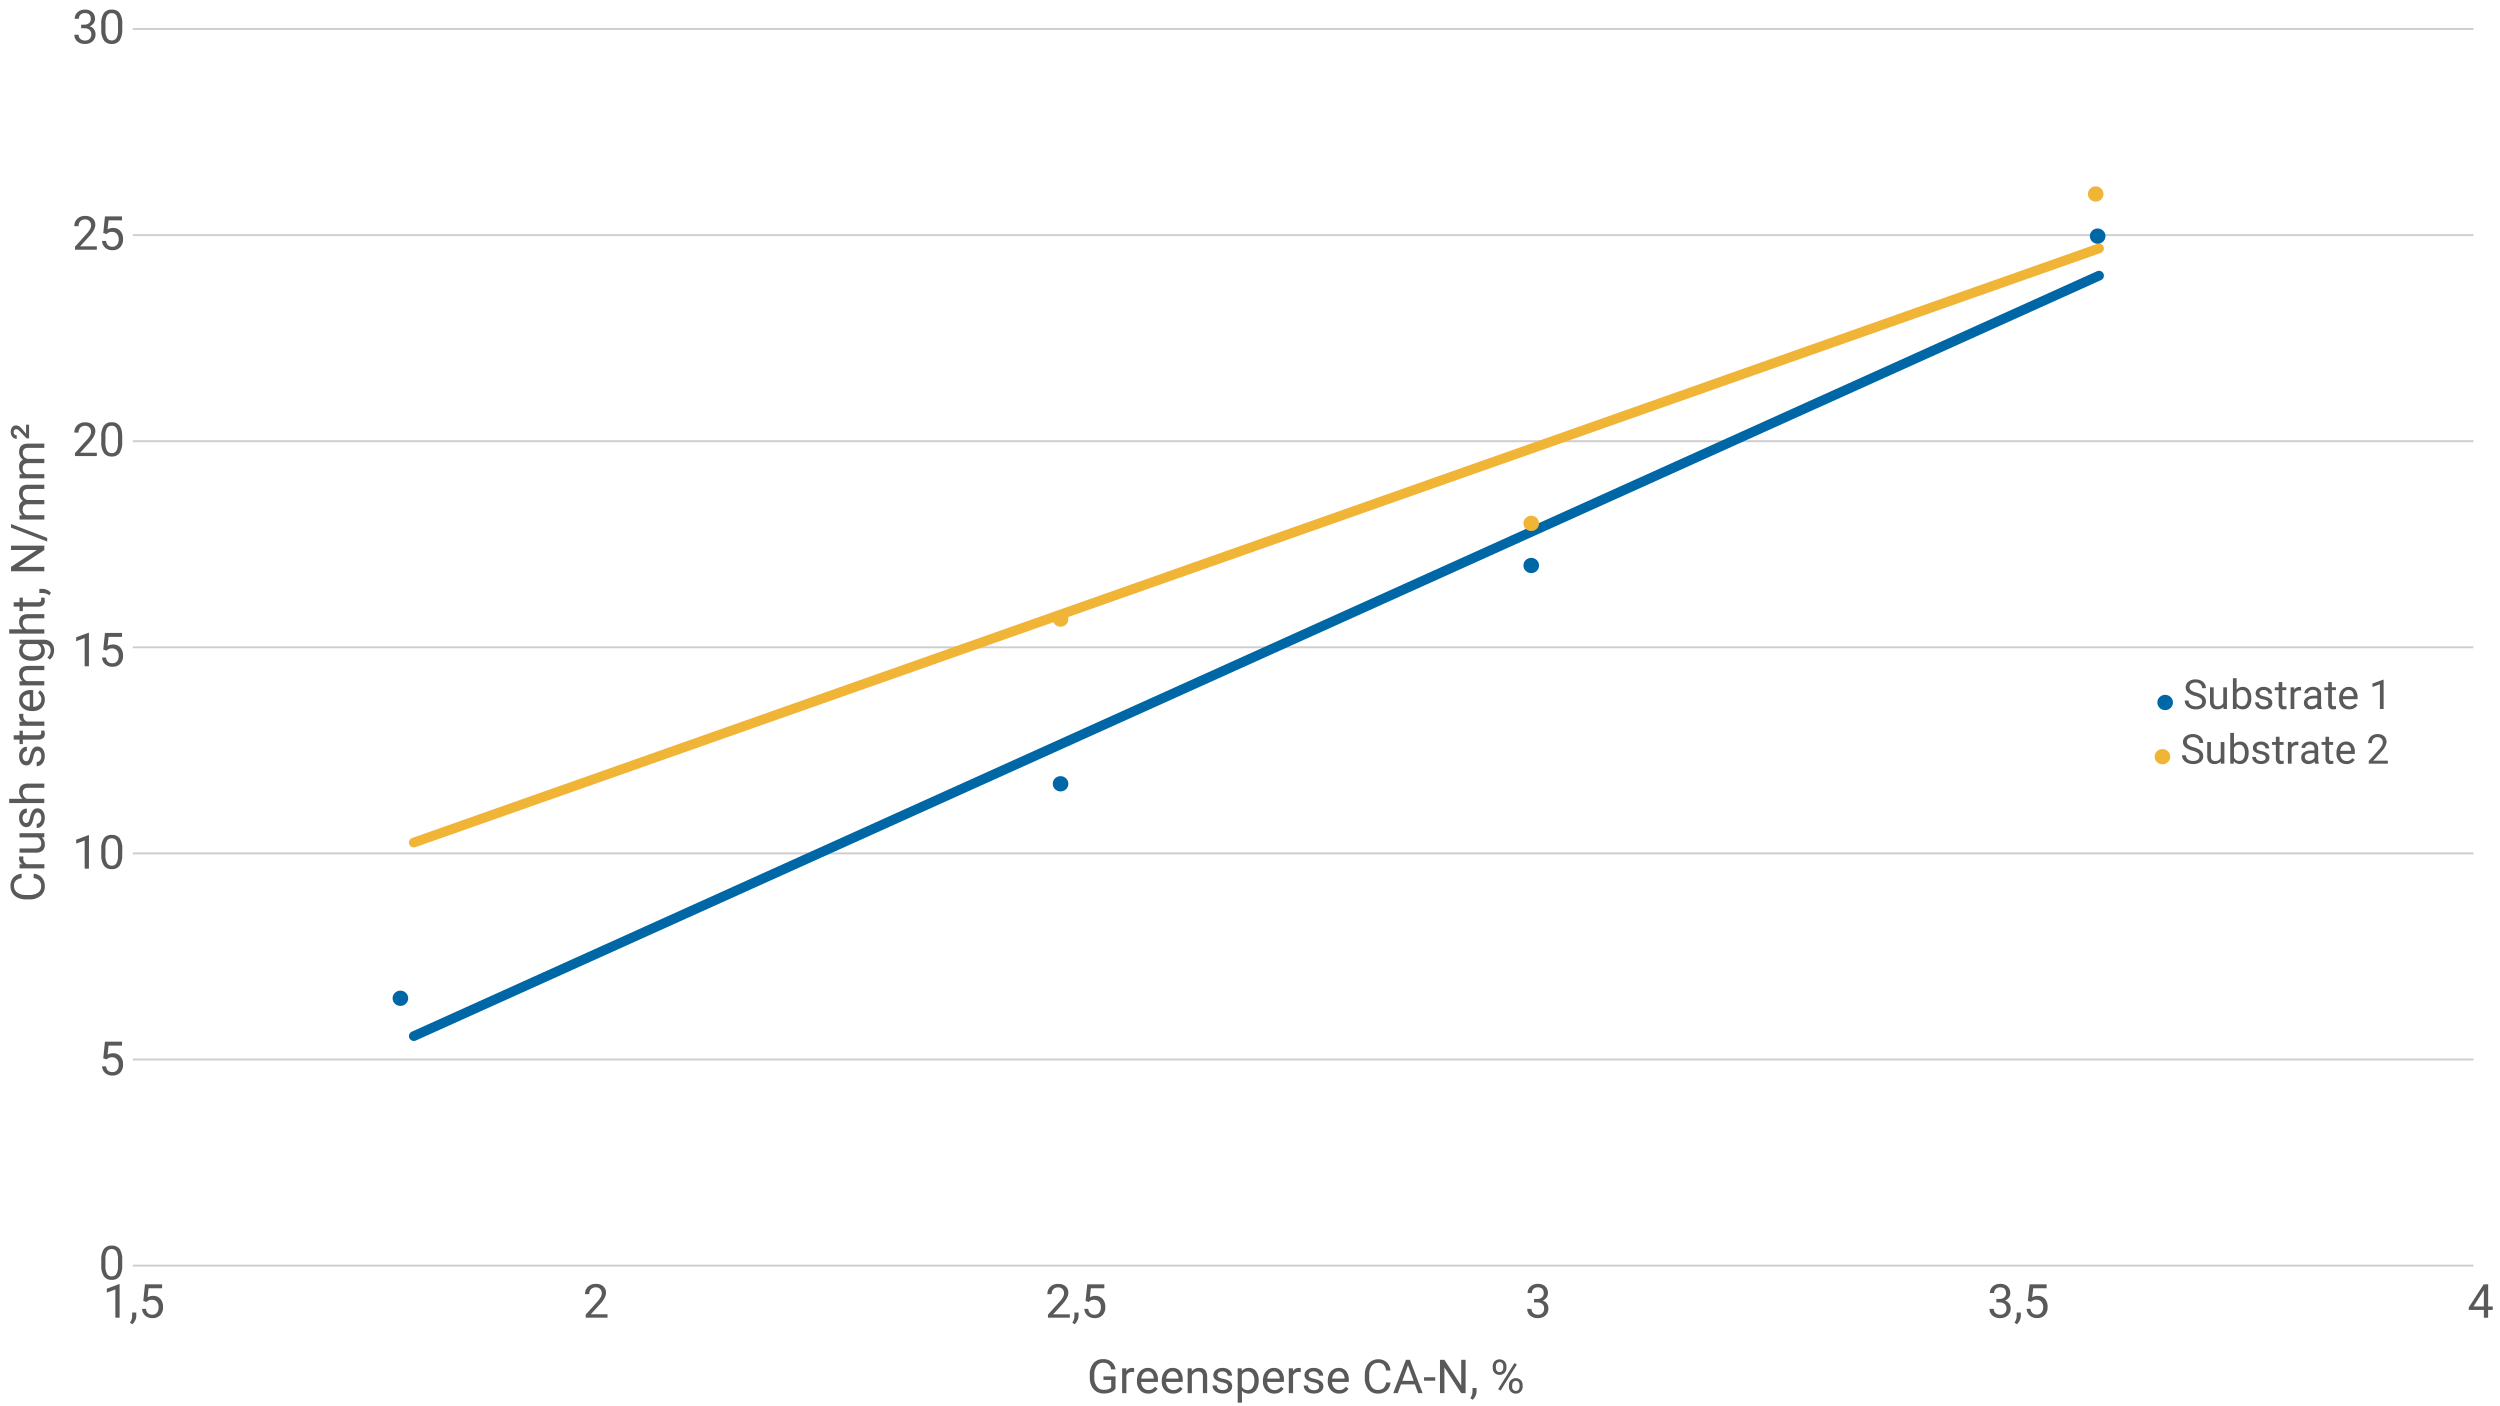 <svg xmlns="http://www.w3.org/2000/svg" viewBox="0 0 1280 720"><defs><style>.a41fd551-1305-46ed-9795-83e9491d6747,.b7f3d3a2-23ec-4d02-b7e1-dde985a8cdb8,.f97ddbc9-6549-46cc-9d27-d77d214e1dd1{fill:none;stroke-linejoin:round;}.b7f3d3a2-23ec-4d02-b7e1-dde985a8cdb8{stroke:#cfcdd0;}.a41fd551-1305-46ed-9795-83e9491d6747{stroke:#0067a6;}.a41fd551-1305-46ed-9795-83e9491d6747,.f97ddbc9-6549-46cc-9d27-d77d214e1dd1{stroke-linecap:round;stroke-width:5px;}.f97ddbc9-6549-46cc-9d27-d77d214e1dd1{stroke:#f0b537;}.f60734af-9e7f-4154-9256-f7e06b79b315{fill:#0067a6;}.af5a44bf-ffac-4f46-9df7-1cc33ffba177{fill:#f0b537;}.eed6e655-2434-470f-a5d1-907132d575ac{fill:#595959;}</style></defs><g id="a0c5b381-bb48-48be-b82f-8df2836349f2" data-name="Layer 4"><path class="b7f3d3a2-23ec-4d02-b7e1-dde985a8cdb8" d="M68,648H1266.41M68,542.47H1266.41M68,436.94H1266.41M68,331.42H1266.41M68,225.89H1266.41M68,120.36H1266.41M68,14.83H1266.41"/><line class="a41fd551-1305-46ed-9795-83e9491d6747" x1="211.88" y1="530.48" x2="1074.7" y2="141.14"/><line class="f97ddbc9-6549-46cc-9d27-d77d214e1dd1" x1="211.88" y1="431.38" x2="1074.7" y2="127.18"/><ellipse class="f60734af-9e7f-4154-9256-f7e06b79b315" cx="205" cy="511.12" rx="4" ry="3.92"/><ellipse class="f60734af-9e7f-4154-9256-f7e06b79b315" cx="543" cy="401.3" rx="4" ry="3.92"/><ellipse class="f60734af-9e7f-4154-9256-f7e06b79b315" cx="784" cy="289.53" rx="4" ry="3.92"/><ellipse class="f60734af-9e7f-4154-9256-f7e06b79b315" cx="1074" cy="120.89" rx="4" ry="3.92"/><ellipse class="af5a44bf-ffac-4f46-9df7-1cc33ffba177" cx="1073" cy="99.32" rx="4" ry="3.92"/><ellipse class="af5a44bf-ffac-4f46-9df7-1cc33ffba177" cx="784" cy="267.96" rx="4" ry="3.92"/><ellipse class="af5a44bf-ffac-4f46-9df7-1cc33ffba177" cx="543" cy="316.98" rx="4" ry="3.92"/><ellipse class="f60734af-9e7f-4154-9256-f7e06b79b315" cx="1108.56" cy="359.67" rx="4" ry="3.92"/><ellipse class="af5a44bf-ffac-4f46-9df7-1cc33ffba177" cx="1107.17" cy="387.42" rx="4" ry="3.92"/></g><g id="eceb728b-df23-42ea-885c-54682a4881c1" data-name="Layer 3"><path class="eed6e655-2434-470f-a5d1-907132d575ac" d="M62.58,647.78a10,10,0,0,1-1.3,5.66,4.65,4.65,0,0,1-4.07,1.85,4.64,4.64,0,0,1-4-1.81,9.37,9.37,0,0,1-1.36-5.41v-2.89a9.67,9.67,0,0,1,1.3-5.59,4.66,4.66,0,0,1,4.08-1.83,4.72,4.72,0,0,1,4.05,1.76A9.4,9.4,0,0,1,62.58,645Zm-2.17-3a8,8,0,0,0-.77-4,2.68,2.68,0,0,0-2.45-1.26,2.63,2.63,0,0,0-2.43,1.26,7.65,7.65,0,0,0-.78,3.85v3.47a8,8,0,0,0,.8,4.08,2.64,2.64,0,0,0,2.43,1.32,2.6,2.6,0,0,0,2.38-1.24,7.72,7.72,0,0,0,.82-3.91Z"/><path class="eed6e655-2434-470f-a5d1-907132d575ac" d="M52.87,541.86l.87-8.51h8.74v2h-6.9L55.07,540a5.49,5.49,0,0,1,2.84-.73,4.71,4.71,0,0,1,3.71,1.54A6,6,0,0,1,63,545a5.84,5.84,0,0,1-1.43,4.16,5.19,5.19,0,0,1-4,1.51,5.39,5.39,0,0,1-3.69-1.25,5.05,5.05,0,0,1-1.63-3.47h2.06a3.44,3.44,0,0,0,1,2.21,3.21,3.21,0,0,0,2.22.75,2.94,2.94,0,0,0,2.38-1,4.3,4.3,0,0,0,.86-2.84,4,4,0,0,0-.93-2.75,3.18,3.18,0,0,0-2.48-1,3.6,3.6,0,0,0-2.23.62l-.57.47Z"/><path class="eed6e655-2434-470f-a5d1-907132d575ac" d="M45.53,444.77H43.35V430.32L39,431.93v-2l6.21-2.33h.34Z"/><path class="eed6e655-2434-470f-a5d1-907132d575ac" d="M62.58,437.5a10,10,0,0,1-1.3,5.66A4.65,4.65,0,0,1,57.21,445a4.67,4.67,0,0,1-4-1.81,9.37,9.37,0,0,1-1.36-5.41v-2.9a9.69,9.69,0,0,1,1.3-5.59,4.68,4.68,0,0,1,4.08-1.82,4.69,4.69,0,0,1,4.05,1.76,9.39,9.39,0,0,1,1.34,5.44Zm-2.17-3a8,8,0,0,0-.77-4,2.68,2.68,0,0,0-2.45-1.26,2.64,2.64,0,0,0-2.43,1.25,7.69,7.69,0,0,0-.78,3.86v3.47a8,8,0,0,0,.8,4.08,2.64,2.64,0,0,0,2.43,1.32A2.62,2.62,0,0,0,59.59,442a7.76,7.76,0,0,0,.82-3.92Z"/><path class="eed6e655-2434-470f-a5d1-907132d575ac" d="M45.53,341.14H43.35V326.69L39,328.29v-2L45.19,324h.34Z"/><path class="eed6e655-2434-470f-a5d1-907132d575ac" d="M52.87,332.58l.87-8.51h8.74v2h-6.9l-.51,4.65a5.49,5.49,0,0,1,2.84-.74,4.75,4.75,0,0,1,3.71,1.54A6.07,6.07,0,0,1,63,335.7a5.81,5.81,0,0,1-1.43,4.15,5.16,5.16,0,0,1-4,1.52,5.44,5.44,0,0,1-3.69-1.25,5.05,5.05,0,0,1-1.63-3.47h2.06a3.44,3.44,0,0,0,1,2.21,3.25,3.25,0,0,0,2.22.74,2.94,2.94,0,0,0,2.38-1,4.35,4.35,0,0,0,.86-2.85,4,4,0,0,0-.93-2.75,3.17,3.17,0,0,0-2.48-1,3.54,3.54,0,0,0-2.23.62l-.57.47Z"/><path class="eed6e655-2434-470f-a5d1-907132d575ac" d="M49.58,233.5H38.4v-1.56l5.91-6.56A14.14,14.14,0,0,0,46.12,223a4.08,4.08,0,0,0,.5-1.93,3.06,3.06,0,0,0-.81-2.19,2.84,2.84,0,0,0-2.16-.86,3.35,3.35,0,0,0-2.51.92,3.52,3.52,0,0,0-.9,2.56H38.07a5,5,0,0,1,1.52-3.8,5.63,5.63,0,0,1,4.06-1.46,5.4,5.4,0,0,1,3.76,1.25,4.27,4.27,0,0,1,1.39,3.32q0,2.52-3.22,6l-4.57,5h8.57Z"/><path class="eed6e655-2434-470f-a5d1-907132d575ac" d="M62.58,226.22a10,10,0,0,1-1.3,5.66,4.63,4.63,0,0,1-4.07,1.85,4.64,4.64,0,0,1-4-1.81,9.35,9.35,0,0,1-1.36-5.41v-2.89a9.67,9.67,0,0,1,1.3-5.59,4.66,4.66,0,0,1,4.08-1.83A4.7,4.7,0,0,1,61.24,218c.87,1.17,1.31,3,1.34,5.44Zm-2.17-3a8,8,0,0,0-.77-4A2.68,2.68,0,0,0,57.19,218a2.63,2.63,0,0,0-2.43,1.26,7.65,7.65,0,0,0-.78,3.85v3.47a8,8,0,0,0,.8,4.09A2.66,2.66,0,0,0,57.21,232a2.6,2.6,0,0,0,2.38-1.24,7.72,7.72,0,0,0,.82-3.91Z"/><path class="eed6e655-2434-470f-a5d1-907132d575ac" d="M49.58,127.86H38.4V126.3l5.91-6.56a14.14,14.14,0,0,0,1.81-2.42,4.05,4.05,0,0,0,.5-1.93,3.06,3.06,0,0,0-.81-2.19,2.83,2.83,0,0,0-2.16-.85,3.31,3.31,0,0,0-2.51.92,3.49,3.49,0,0,0-.9,2.56H38.07A5,5,0,0,1,39.59,112a5.62,5.62,0,0,1,4.06-1.45,5.4,5.4,0,0,1,3.76,1.24,4.29,4.29,0,0,1,1.39,3.33q0,2.52-3.22,6l-4.57,5h8.57Z"/><path class="eed6e655-2434-470f-a5d1-907132d575ac" d="M52.87,119.31l.87-8.51h8.74v2h-6.9l-.51,4.66a5.4,5.4,0,0,1,2.84-.74,4.71,4.71,0,0,1,3.71,1.54A6,6,0,0,1,63,122.42a5.84,5.84,0,0,1-1.43,4.16,5.19,5.19,0,0,1-4,1.52,5.4,5.4,0,0,1-3.69-1.26,5,5,0,0,1-1.63-3.47h2.06a3.42,3.42,0,0,0,1,2.21,3.21,3.21,0,0,0,2.22.75,3,3,0,0,0,2.38-1,4.35,4.35,0,0,0,.86-2.85,4,4,0,0,0-.93-2.75,3.18,3.18,0,0,0-2.48-1,3.6,3.6,0,0,0-2.23.62l-.57.47Z"/><path class="eed6e655-2434-470f-a5d1-907132d575ac" d="M41.55,12.64h1.63a3.63,3.63,0,0,0,2.42-.81,2.72,2.72,0,0,0,.88-2.12c0-2-1-3-3-3a3.14,3.14,0,0,0-2.25.8,2.82,2.82,0,0,0-.83,2.13H38.24a4.36,4.36,0,0,1,1.48-3.37,5.42,5.42,0,0,1,3.77-1.34,5.28,5.28,0,0,1,3.78,1.28,4.58,4.58,0,0,1,1.37,3.55,3.72,3.72,0,0,1-.72,2.15,4.28,4.28,0,0,1-2,1.56A4.17,4.17,0,0,1,48.13,15a4.06,4.06,0,0,1,.77,2.52,4.65,4.65,0,0,1-1.5,3.64,5.61,5.61,0,0,1-3.9,1.35,5.75,5.75,0,0,1-3.91-1.3,4.33,4.33,0,0,1-1.51-3.43h2.18a2.81,2.81,0,0,0,.88,2.15,3.35,3.35,0,0,0,2.36.81,3.25,3.25,0,0,0,2.4-.82,3.15,3.15,0,0,0,.83-2.36,2.85,2.85,0,0,0-.91-2.28,4,4,0,0,0-2.64-.82H41.55Z"/><path class="eed6e655-2434-470f-a5d1-907132d575ac" d="M62.58,15a10,10,0,0,1-1.3,5.66,4.65,4.65,0,0,1-4.07,1.85,4.64,4.64,0,0,1-4-1.81,9.37,9.37,0,0,1-1.36-5.41V12.35a9.67,9.67,0,0,1,1.3-5.59,4.66,4.66,0,0,1,4.08-1.83,4.72,4.72,0,0,1,4.05,1.76,9.4,9.4,0,0,1,1.34,5.45Zm-2.17-3a8,8,0,0,0-.77-4,2.68,2.68,0,0,0-2.45-1.26A2.64,2.64,0,0,0,54.76,8,7.69,7.69,0,0,0,54,11.82v3.47a8,8,0,0,0,.8,4.08,2.64,2.64,0,0,0,2.43,1.32,2.6,2.6,0,0,0,2.38-1.24,7.74,7.74,0,0,0,.82-3.92Z"/><path class="eed6e655-2434-470f-a5d1-907132d575ac" d="M61.24,674.64H59.06V660.2l-4.37,1.6v-2l6.21-2.33h.34Z"/><path class="eed6e655-2434-470f-a5d1-907132d575ac" d="M67.74,678l-1.23-.84A5.6,5.6,0,0,0,67.66,674v-2h2.12v1.7a5.23,5.23,0,0,1-.58,2.36A5.47,5.47,0,0,1,67.74,678Z"/><path class="eed6e655-2434-470f-a5d1-907132d575ac" d="M73.37,666.09l.86-8.51H83v2H76.07l-.51,4.65a5.53,5.53,0,0,1,2.85-.74,4.69,4.69,0,0,1,3.7,1.54,6.07,6.07,0,0,1,1.37,4.17,5.82,5.82,0,0,1-1.42,4.15,5.21,5.21,0,0,1-4,1.52,5.41,5.41,0,0,1-3.69-1.25,5,5,0,0,1-1.63-3.47h2a3.47,3.47,0,0,0,1,2.21,3.28,3.28,0,0,0,2.23.74,2.9,2.9,0,0,0,2.37-1,4.29,4.29,0,0,0,.86-2.85,4,4,0,0,0-.93-2.75,3.17,3.17,0,0,0-2.48-1,3.53,3.53,0,0,0-2.22.62l-.58.47Z"/><path class="eed6e655-2434-470f-a5d1-907132d575ac" d="M311.05,674.64H299.87v-1.55l5.91-6.57a14.14,14.14,0,0,0,1.81-2.42,4,4,0,0,0,.5-1.92,3.08,3.08,0,0,0-.81-2.2,2.83,2.83,0,0,0-2.16-.85,3.35,3.35,0,0,0-2.51.92,3.51,3.51,0,0,0-.9,2.56h-2.17a5,5,0,0,1,1.52-3.81,5.62,5.62,0,0,1,4.06-1.45,5.35,5.35,0,0,1,3.76,1.25,4.23,4.23,0,0,1,1.39,3.32q0,2.52-3.21,6l-4.57,5h8.56Z"/><path class="eed6e655-2434-470f-a5d1-907132d575ac" d="M547.73,674.64H536.55v-1.55l5.91-6.57a14.14,14.14,0,0,0,1.81-2.42,4,4,0,0,0,.5-1.92A3.08,3.08,0,0,0,544,660a2.83,2.83,0,0,0-2.16-.85,3.35,3.35,0,0,0-2.51.92,3.51,3.51,0,0,0-.9,2.56h-2.17a5,5,0,0,1,1.52-3.81,5.62,5.62,0,0,1,4.06-1.45,5.35,5.35,0,0,1,3.76,1.25,4.23,4.23,0,0,1,1.39,3.32q0,2.52-3.21,6l-4.57,5h8.56Z"/><path class="eed6e655-2434-470f-a5d1-907132d575ac" d="M550.18,678,549,677.2A5.6,5.6,0,0,0,550.1,674v-2h2.12v1.7a5.23,5.23,0,0,1-.58,2.36A5.47,5.47,0,0,1,550.18,678Z"/><path class="eed6e655-2434-470f-a5d1-907132d575ac" d="M555.81,666.09l.87-8.51h8.74v2h-6.9l-.52,4.65a5.53,5.53,0,0,1,2.85-.74,4.69,4.69,0,0,1,3.7,1.54,6.07,6.07,0,0,1,1.37,4.17,5.82,5.82,0,0,1-1.42,4.15,5.21,5.21,0,0,1-4,1.52,5.41,5.41,0,0,1-3.69-1.25,5,5,0,0,1-1.63-3.47h2a3.47,3.47,0,0,0,1,2.21,3.28,3.28,0,0,0,2.23.74,2.9,2.9,0,0,0,2.37-1,4.29,4.29,0,0,0,.86-2.85,4,4,0,0,0-.93-2.75,3.17,3.17,0,0,0-2.48-1,3.53,3.53,0,0,0-2.22.62l-.58.47Z"/><path class="eed6e655-2434-470f-a5d1-907132d575ac" d="M785.46,665.06h1.63a3.63,3.63,0,0,0,2.42-.81,2.72,2.72,0,0,0,.88-2.12c0-2-1-3-3-3a3.14,3.14,0,0,0-2.25.8,2.85,2.85,0,0,0-.83,2.13h-2.17a4.34,4.34,0,0,1,1.48-3.37,5.39,5.39,0,0,1,3.77-1.34,5.28,5.28,0,0,1,3.78,1.28,4.58,4.58,0,0,1,1.37,3.55,3.72,3.72,0,0,1-.72,2.15,4.28,4.28,0,0,1-2,1.56,4.17,4.17,0,0,1,2.17,1.48,4,4,0,0,1,.77,2.52,4.65,4.65,0,0,1-1.5,3.64,5.61,5.61,0,0,1-3.9,1.35,5.77,5.77,0,0,1-3.91-1.3,4.33,4.33,0,0,1-1.5-3.44h2.18a2.81,2.81,0,0,0,.87,2.16,3.37,3.37,0,0,0,2.36.81,3.25,3.25,0,0,0,2.4-.82,3.15,3.15,0,0,0,.83-2.36,2.85,2.85,0,0,0-.91-2.28,4,4,0,0,0-2.64-.82h-1.63Z"/><path class="eed6e655-2434-470f-a5d1-907132d575ac" d="M1022.16,665.06h1.63a3.62,3.62,0,0,0,2.41-.81,2.68,2.68,0,0,0,.88-2.12c0-2-1-3-3-3a3.1,3.1,0,0,0-2.24.8,2.82,2.82,0,0,0-.84,2.13h-2.17a4.34,4.34,0,0,1,1.48-3.37,5.39,5.39,0,0,1,3.77-1.34,5.32,5.32,0,0,1,3.79,1.28,4.62,4.62,0,0,1,1.37,3.55,3.72,3.72,0,0,1-.72,2.15,4.36,4.36,0,0,1-2,1.56,4.24,4.24,0,0,1,2.18,1.48,4.08,4.08,0,0,1,.76,2.52,4.65,4.65,0,0,1-1.5,3.64,5.61,5.61,0,0,1-3.9,1.35,5.77,5.77,0,0,1-3.91-1.3,4.33,4.33,0,0,1-1.5-3.44h2.18a2.78,2.78,0,0,0,.88,2.16,3.32,3.32,0,0,0,2.35.81,3.25,3.25,0,0,0,2.4-.82,3.15,3.15,0,0,0,.84-2.36,2.86,2.86,0,0,0-.92-2.28,4,4,0,0,0-2.63-.82h-1.63Z"/><path class="eed6e655-2434-470f-a5d1-907132d575ac" d="M1032.63,678l-1.23-.84a5.6,5.6,0,0,0,1.15-3.16v-2h2.12v1.7a5.23,5.23,0,0,1-.58,2.36A5.35,5.35,0,0,1,1032.63,678Z"/><path class="eed6e655-2434-470f-a5d1-907132d575ac" d="M1038.26,666.09l.87-8.51h8.74v2H1041l-.52,4.65a5.55,5.55,0,0,1,2.85-.74A4.69,4.69,0,0,1,1047,665a6,6,0,0,1,1.37,4.17,5.82,5.82,0,0,1-1.42,4.15,5.21,5.21,0,0,1-4,1.52,5.41,5.41,0,0,1-3.69-1.25,5,5,0,0,1-1.63-3.47h2a3.47,3.47,0,0,0,1,2.21,3.3,3.3,0,0,0,2.23.74,2.9,2.9,0,0,0,2.37-1,4.29,4.29,0,0,0,.87-2.85,4,4,0,0,0-.94-2.75,3.16,3.16,0,0,0-2.48-1,3.53,3.53,0,0,0-2.22.62l-.58.47Z"/><path class="eed6e655-2434-470f-a5d1-907132d575ac" d="M1273.92,668.91h2.36v1.77h-2.36v4h-2.18v-4H1264v-1.27l7.64-11.83h2.31Zm-7.49,0h5.31v-8.36l-.26.47Z"/><path class="eed6e655-2434-470f-a5d1-907132d575ac" d="M17.29,447.36a6.29,6.29,0,0,1,4.18,2,6.55,6.55,0,0,1,1.47,4.47,6,6,0,0,1-2.17,4.84A8.69,8.69,0,0,1,15,460.5H13.33a9.78,9.78,0,0,1-4.18-.85,6.38,6.38,0,0,1-2.78-2.41,6.74,6.74,0,0,1-1-3.61,6.17,6.17,0,0,1,1.51-4.36,6.41,6.41,0,0,1,4.21-1.91v2.26a5,5,0,0,0-3,1.27,3.88,3.88,0,0,0-.91,2.74A4,4,0,0,0,8.84,457a7.32,7.32,0,0,0,4.54,1.23H15a7.56,7.56,0,0,0,4.42-1.16,3.77,3.77,0,0,0,1.64-3.25,4.32,4.32,0,0,0-.85-2.88,4.71,4.71,0,0,0-3-1.33Z"/><path class="eed6e655-2434-470f-a5d1-907132d575ac" d="M12,438.5a7.06,7.06,0,0,0-.08,1.07,2.85,2.85,0,0,0,1.81,2.89h9v2.17H10v-2.11l1.47,0a3.4,3.4,0,0,1-1.7-3,2.22,2.22,0,0,1,.16-1Z"/><path class="eed6e655-2434-470f-a5d1-907132d575ac" d="M21.45,428.71a4.6,4.6,0,0,1,1.49,3.71,3.94,3.94,0,0,1-1.18,3.09,5.14,5.14,0,0,1-3.49,1.07H10v-2.17h8.2q2.88,0,2.88-2.34a3.26,3.26,0,0,0-1.85-3.31H10V426.6H22.7v2.06Z"/><path class="eed6e655-2434-470f-a5d1-907132d575ac" d="M19.34,416a1.58,1.58,0,0,0-1.36.66,6.16,6.16,0,0,0-.84,2.31,10.92,10.92,0,0,1-.85,2.61,3.56,3.56,0,0,1-1.17,1.43,2.79,2.79,0,0,1-1.62.47,3.29,3.29,0,0,1-2.63-1.32,5.14,5.14,0,0,1-1.08-3.37,5.3,5.3,0,0,1,1.11-3.5A3.56,3.56,0,0,1,13.75,414v2.18a2,2,0,0,0-1.53.75,2.85,2.85,0,0,0-.65,1.91,2.93,2.93,0,0,0,.52,1.85,1.6,1.6,0,0,0,1.34.67,1.33,1.33,0,0,0,1.19-.62,7.9,7.9,0,0,0,.76-2.25,11.37,11.37,0,0,1,.87-2.63,3.77,3.77,0,0,1,1.21-1.49,2.94,2.94,0,0,1,1.73-.49,3.23,3.23,0,0,1,2.72,1.36,5.67,5.67,0,0,1,1,3.53,6.36,6.36,0,0,1-.54,2.69,4.37,4.37,0,0,1-1.51,1.84,3.62,3.62,0,0,1-2.09.66v-2.17a2.26,2.26,0,0,0,1.73-.87,3.36,3.36,0,0,0,.64-2.15,3.54,3.54,0,0,0-.5-2A1.53,1.53,0,0,0,19.34,416Z"/><path class="eed6e655-2434-470f-a5d1-907132d575ac" d="M11.56,409a4.63,4.63,0,0,1-1.77-3.75c0-2.68,1.51-4,4.54-4.06H22.7v2.17H14.31a2.9,2.9,0,0,0-2,.63,2.49,2.49,0,0,0-.66,1.91,3.16,3.16,0,0,0,.56,1.85A3.92,3.92,0,0,0,13.67,409h9v2.16H4.7V409Z"/><path class="eed6e655-2434-470f-a5d1-907132d575ac" d="M19.34,384.41a1.58,1.58,0,0,0-1.36.66,6.16,6.16,0,0,0-.84,2.31,10.92,10.92,0,0,1-.85,2.61,3.56,3.56,0,0,1-1.17,1.43,2.78,2.78,0,0,1-1.62.46,3.28,3.28,0,0,1-2.63-1.31,5.16,5.16,0,0,1-1.08-3.37,5.3,5.3,0,0,1,1.11-3.5,3.53,3.53,0,0,1,2.85-1.34v2.18a2,2,0,0,0-1.53.75,2.85,2.85,0,0,0-.65,1.91,2.93,2.93,0,0,0,.52,1.85,1.63,1.63,0,0,0,1.34.67,1.33,1.33,0,0,0,1.19-.62,7.9,7.9,0,0,0,.76-2.25,11.37,11.37,0,0,1,.87-2.63,3.77,3.77,0,0,1,1.21-1.49,2.94,2.94,0,0,1,1.73-.49,3.23,3.23,0,0,1,2.72,1.36,5.67,5.67,0,0,1,1,3.53,6.36,6.36,0,0,1-.54,2.69,4.44,4.44,0,0,1-1.51,1.84,3.62,3.62,0,0,1-2.09.66v-2.17a2.26,2.26,0,0,0,1.73-.87,3.38,3.38,0,0,0,.64-2.15,3.54,3.54,0,0,0-.5-2A1.53,1.53,0,0,0,19.34,384.41Z"/><path class="eed6e655-2434-470f-a5d1-907132d575ac" d="M7,376.47H10v-2.36H11.7v2.36h7.87a1.79,1.79,0,0,0,1.15-.31,1.35,1.35,0,0,0,.38-1.08,5.56,5.56,0,0,0-.14-1h1.75a6.5,6.5,0,0,1,.23,1.66,2.68,2.68,0,0,1-.88,2.19,3.75,3.75,0,0,1-2.5.74H11.7V381H10v-2.31H7Z"/><path class="eed6e655-2434-470f-a5d1-907132d575ac" d="M12,365.47a7.06,7.06,0,0,0-.08,1.07,2.85,2.85,0,0,0,1.81,2.89h9v2.17H10v-2.11l1.47,0a3.4,3.4,0,0,1-1.7-3,2.22,2.22,0,0,1,.16-1Z"/><path class="eed6e655-2434-470f-a5d1-907132d575ac" d="M22.94,358.24a5.58,5.58,0,0,1-1.69,4.2,6.28,6.28,0,0,1-4.53,1.61h-.4a7.62,7.62,0,0,1-3.37-.72,5.63,5.63,0,0,1-2.32-2,5.08,5.08,0,0,1-.84-2.81,4.72,4.72,0,0,1,1.63-3.84,7,7,0,0,1,4.66-1.37H17v8.59a4.46,4.46,0,0,0,3-1.1,3.45,3.45,0,0,0,1.16-2.67,3.79,3.79,0,0,0-.47-1.94,5,5,0,0,0-1.24-1.4l1-1.32A5.33,5.33,0,0,1,22.94,358.24Zm-11.37.27a2.87,2.87,0,0,0,1,2.2,4.58,4.58,0,0,0,2.67,1.11v-6.36H15a4.17,4.17,0,0,0-2.56.89A2.72,2.72,0,0,0,11.57,358.51Z"/><path class="eed6e655-2434-470f-a5d1-907132d575ac" d="M10,348.83l1.6-.07A4.61,4.61,0,0,1,9.79,345q0-4,4.54-4.06H22.7v2.17H14.31a2.9,2.9,0,0,0-2,.63,2.5,2.5,0,0,0-.66,1.91,3.14,3.14,0,0,0,.56,1.85,3.83,3.83,0,0,0,1.48,1.25h9v2.16H10Z"/><path class="eed6e655-2434-470f-a5d1-907132d575ac" d="M16.26,338.28a7.48,7.48,0,0,1-4.72-1.37,4.74,4.74,0,0,1-.11-7.26l-1.41-.1v-2H22.4A5.14,5.14,0,0,1,26.28,329,5.4,5.4,0,0,1,27.7,333a6.55,6.55,0,0,1-.59,2.68,4.63,4.63,0,0,1-1.61,2l-1.3-1.12a4.25,4.25,0,0,0,1.73-3.41,3.34,3.34,0,0,0-.89-2.47,3.41,3.41,0,0,0-2.51-.88H21.44a4.44,4.44,0,0,1,1.5,3.55,4.34,4.34,0,0,1-1.79,3.6A7.85,7.85,0,0,1,16.26,338.28Zm.24-2.18a5.64,5.64,0,0,0,3.37-.88,2.86,2.86,0,0,0,1.23-2.46,3.17,3.17,0,0,0-1.86-3H13.45a3.21,3.21,0,0,0-1.82,3,2.9,2.9,0,0,0,1.23,2.48A6.22,6.22,0,0,0,16.5,336.1Z"/><path class="eed6e655-2434-470f-a5d1-907132d575ac" d="M11.56,322.23a4.63,4.63,0,0,1-1.77-3.75c0-2.68,1.51-4,4.54-4.06H22.7v2.17H14.31a2.9,2.9,0,0,0-2,.63,2.49,2.49,0,0,0-.66,1.91,3.16,3.16,0,0,0,.56,1.85,3.92,3.92,0,0,0,1.48,1.25h9v2.16H4.7v-2.16Z"/><path class="eed6e655-2434-470f-a5d1-907132d575ac" d="M7,308.35H10V306H11.7v2.36h7.87a1.79,1.79,0,0,0,1.15-.31A1.35,1.35,0,0,0,21.1,307a5.45,5.45,0,0,0-.14-1h1.75a6.5,6.5,0,0,1,.23,1.66,2.68,2.68,0,0,1-.88,2.19,3.8,3.8,0,0,1-2.5.74H11.7v2.31H10v-2.31H7Z"/><path class="eed6e655-2434-470f-a5d1-907132d575ac" d="M26.1,303.55l-.84,1.23a5.6,5.6,0,0,0-3.17-1.15H20.14v-2.12h1.7a5.23,5.23,0,0,1,2.36.58A5.47,5.47,0,0,1,26.1,303.55Z"/><path class="eed6e655-2434-470f-a5d1-907132d575ac" d="M22.7,279.37v2.26L9.56,290.22H22.7v2.27H5.64v-2.27l13.21-8.61H5.64v-2.24Z"/><path class="eed6e655-2434-470f-a5d1-907132d575ac" d="M24.17,275.4v1.87L5.64,270.14v-1.85Z"/><path class="eed6e655-2434-470f-a5d1-907132d575ac" d="M10,263.91l1.41-.06a4.69,4.69,0,0,1-1.64-3.76,3.62,3.62,0,0,1,2-3.62,4.71,4.71,0,0,1-2-4.05q0-4.17,4.42-4.24H22.7v2.17H14.34a3,3,0,0,0-2,.62,2.73,2.73,0,0,0-.67,2.09,2.87,2.87,0,0,0,.72,2,3,3,0,0,0,1.94.93H22.7v2.18H14.4c-1.85,0-2.77.9-2.77,2.7a2.91,2.91,0,0,0,1.82,2.92H22.7V266H10Z"/><path class="eed6e655-2434-470f-a5d1-907132d575ac" d="M10,242.85l1.41-.06A4.69,4.69,0,0,1,9.79,239a3.62,3.62,0,0,1,2-3.62,4.71,4.71,0,0,1-2-4q0-4.17,4.42-4.24H22.7v2.17H14.34a3,3,0,0,0-2,.62,2.73,2.73,0,0,0-.67,2.09,2.87,2.87,0,0,0,.72,2,3,3,0,0,0,1.94.93H22.7v2.18H14.4c-1.85,0-2.77.9-2.77,2.7a2.91,2.91,0,0,0,1.82,2.92H22.7v2.17H10Z"/><path class="eed6e655-2434-470f-a5d1-907132d575ac" d="M14.89,217.46v7H13.62L10.32,221c-.8-.85-1.47-1.28-2-1.28a1.24,1.24,0,0,0-.94.38A1.49,1.49,0,0,0,7,221.14a1.69,1.69,0,0,0,.45,1.3,1.57,1.57,0,0,0,1.12.42v1.84a2.82,2.82,0,0,1-2.2-1,4.24,4.24,0,0,1-.12-5,2.48,2.48,0,0,1,2-.9,3.59,3.59,0,0,1,2.47,1.25l.93,1,1.7,2.06v-4.68Z"/><path class="eed6e655-2434-470f-a5d1-907132d575ac" d="M571.13,711a5.22,5.22,0,0,1-2.42,1.86,9.8,9.8,0,0,1-3.62.62,7,7,0,0,1-3.7-1,6.53,6.53,0,0,1-2.5-2.79,9.49,9.49,0,0,1-.91-4.18v-1.49a8.94,8.94,0,0,1,1.8-6,6.25,6.25,0,0,1,5.05-2.13,6.47,6.47,0,0,1,4.3,1.37,6,6,0,0,1,2,3.87h-2.25a3.74,3.74,0,0,0-4-3.4,4,4,0,0,0-3.42,1.59,7.78,7.78,0,0,0-1.18,4.61v1.39a7.3,7.3,0,0,0,1.31,4.57,4.27,4.27,0,0,0,3.55,1.7,8.15,8.15,0,0,0,2.22-.28,3.54,3.54,0,0,0,1.57-.95v-3.82h-3.95v-1.84h6.19Z"/><path class="eed6e655-2434-470f-a5d1-907132d575ac" d="M580.67,702.55a6,6,0,0,0-1.07-.09,2.87,2.87,0,0,0-2.9,1.82v9h-2.16V700.6h2.11l0,1.47a3.36,3.36,0,0,1,3-1.7,2.24,2.24,0,0,1,1,.16Z"/><path class="eed6e655-2434-470f-a5d1-907132d575ac" d="M587.92,713.52a5.55,5.55,0,0,1-4.2-1.7,6.32,6.32,0,0,1-1.61-4.53v-.4a7.57,7.57,0,0,1,.72-3.36,5.56,5.56,0,0,1,2-2.32,5.08,5.08,0,0,1,2.81-.84,4.72,4.72,0,0,1,3.84,1.63,7,7,0,0,1,1.37,4.66v.9h-8.59a4.55,4.55,0,0,0,1.1,3,3.45,3.45,0,0,0,2.67,1.16,3.79,3.79,0,0,0,1.94-.47,5.15,5.15,0,0,0,1.4-1.24l1.32,1A5.33,5.33,0,0,1,587.92,713.52Zm-.27-11.37a2.89,2.89,0,0,0-2.2,1,4.68,4.68,0,0,0-1.11,2.68h6.36v-.16a4.17,4.17,0,0,0-.89-2.56A2.72,2.72,0,0,0,587.65,702.15Z"/><path class="eed6e655-2434-470f-a5d1-907132d575ac" d="M600.63,713.52a5.55,5.55,0,0,1-4.19-1.7,6.28,6.28,0,0,1-1.62-4.53v-.4a7.57,7.57,0,0,1,.72-3.36,5.52,5.52,0,0,1,2-2.32,5,5,0,0,1,2.8-.84,4.76,4.76,0,0,1,3.85,1.63,7.06,7.06,0,0,1,1.37,4.66v.9H597a4.55,4.55,0,0,0,1.09,3,3.45,3.45,0,0,0,2.67,1.16,3.8,3.8,0,0,0,2-.47,5.11,5.11,0,0,0,1.39-1.24l1.33,1A5.35,5.35,0,0,1,600.63,713.52Zm-.27-11.37a2.91,2.91,0,0,0-2.2,1,4.67,4.67,0,0,0-1.1,2.68h6.35v-.16a4.11,4.11,0,0,0-.89-2.56A2.71,2.71,0,0,0,600.36,702.15Z"/><path class="eed6e655-2434-470f-a5d1-907132d575ac" d="M610.14,700.6l.07,1.6a4.61,4.61,0,0,1,3.79-1.83c2.68,0,4,1.51,4.06,4.53v8.38h-2.17v-8.39a3,3,0,0,0-.63-2,2.52,2.52,0,0,0-1.91-.65,3.09,3.09,0,0,0-1.85.56,3.85,3.85,0,0,0-1.25,1.48v9h-2.16V700.6Z"/><path class="eed6e655-2434-470f-a5d1-907132d575ac" d="M628.71,709.92a1.61,1.61,0,0,0-.66-1.37,6.54,6.54,0,0,0-2.31-.84,10.53,10.53,0,0,1-2.61-.84,3.73,3.73,0,0,1-1.43-1.17,2.78,2.78,0,0,1-.46-1.62,3.25,3.25,0,0,1,1.31-2.63,5.16,5.16,0,0,1,3.37-1.08,5.3,5.3,0,0,1,3.5,1.11,3.51,3.51,0,0,1,1.34,2.85h-2.18a2,2,0,0,0-.75-1.54,2.85,2.85,0,0,0-1.91-.64,3,3,0,0,0-1.85.51,1.66,1.66,0,0,0-.67,1.35,1.33,1.33,0,0,0,.62,1.19,8.23,8.23,0,0,0,2.25.76,11.91,11.91,0,0,1,2.63.86,3.79,3.79,0,0,1,1.49,1.22,2.94,2.94,0,0,1,.49,1.73,3.23,3.23,0,0,1-1.36,2.72,5.73,5.73,0,0,1-3.53,1,6.36,6.36,0,0,1-2.69-.54,4.44,4.44,0,0,1-1.84-1.51,3.62,3.62,0,0,1-.66-2.09H623a2.26,2.26,0,0,0,.87,1.73,3.44,3.44,0,0,0,2.15.64,3.54,3.54,0,0,0,2-.5A1.54,1.54,0,0,0,628.71,709.92Z"/><path class="eed6e655-2434-470f-a5d1-907132d575ac" d="M644.42,707.08a7.63,7.63,0,0,1-1.33,4.67,4.24,4.24,0,0,1-3.59,1.77,4.64,4.64,0,0,1-3.63-1.47v6.11H633.7V700.6h2l.11,1.41a4.45,4.45,0,0,1,3.68-1.64,4.3,4.3,0,0,1,3.61,1.72,7.66,7.66,0,0,1,1.34,4.79Zm-2.17-.24a5.61,5.61,0,0,0-.92-3.39,2.93,2.93,0,0,0-2.5-1.24,3.19,3.19,0,0,0-3,1.74V710a3.19,3.19,0,0,0,3,1.74,3,3,0,0,0,2.48-1.24A6.13,6.13,0,0,0,642.25,706.84Z"/><path class="eed6e655-2434-470f-a5d1-907132d575ac" d="M652.43,713.52a5.52,5.52,0,0,1-4.19-1.7,6.28,6.28,0,0,1-1.62-4.53v-.4a7.57,7.57,0,0,1,.72-3.36,5.56,5.56,0,0,1,2-2.32,5.08,5.08,0,0,1,2.81-.84A4.72,4.72,0,0,1,656,702a7,7,0,0,1,1.38,4.66v.9h-8.59a4.5,4.5,0,0,0,1.09,3,3.45,3.45,0,0,0,2.67,1.16,3.79,3.79,0,0,0,1.94-.47,5.15,5.15,0,0,0,1.4-1.24l1.32,1A5.32,5.32,0,0,1,652.43,713.52Zm-.27-11.37a2.91,2.91,0,0,0-2.2,1,4.61,4.61,0,0,0-1.1,2.68h6.35v-.16a4.11,4.11,0,0,0-.89-2.56A2.71,2.71,0,0,0,652.16,702.15Z"/><path class="eed6e655-2434-470f-a5d1-907132d575ac" d="M666,702.55a5.9,5.9,0,0,0-1.06-.09,2.86,2.86,0,0,0-2.9,1.82v9h-2.17V700.6H662l0,1.47a3.36,3.36,0,0,1,3-1.7,2.22,2.22,0,0,1,1,.16Z"/><path class="eed6e655-2434-470f-a5d1-907132d575ac" d="M675.39,709.92a1.61,1.61,0,0,0-.66-1.37,6.7,6.7,0,0,0-2.31-.84,10.76,10.76,0,0,1-2.62-.84,3.81,3.81,0,0,1-1.43-1.17,2.86,2.86,0,0,1-.46-1.62,3.26,3.26,0,0,1,1.32-2.63,5.14,5.14,0,0,1,3.37-1.08,5.32,5.32,0,0,1,3.5,1.11,3.54,3.54,0,0,1,1.34,2.85h-2.18a1.94,1.94,0,0,0-.76-1.54,2.82,2.82,0,0,0-1.9-.64,3,3,0,0,0-1.85.51,1.63,1.63,0,0,0-.67,1.35,1.33,1.33,0,0,0,.62,1.19,8,8,0,0,0,2.24.76,12,12,0,0,1,2.64.86,3.79,3.79,0,0,1,1.49,1.22,3,3,0,0,1,.49,1.73,3.25,3.25,0,0,1-1.36,2.72,5.75,5.75,0,0,1-3.53,1A6.38,6.38,0,0,1,670,713a4.34,4.34,0,0,1-1.83-1.51,3.62,3.62,0,0,1-.66-2.09h2.17a2.23,2.23,0,0,0,.87,1.73,3.42,3.42,0,0,0,2.15.64,3.48,3.48,0,0,0,2-.5A1.53,1.53,0,0,0,675.39,709.92Z"/><path class="eed6e655-2434-470f-a5d1-907132d575ac" d="M685.64,713.52a5.52,5.52,0,0,1-4.19-1.7,6.28,6.28,0,0,1-1.62-4.53v-.4a7.57,7.57,0,0,1,.72-3.36,5.52,5.52,0,0,1,2-2.32,5,5,0,0,1,2.8-.84,4.76,4.76,0,0,1,3.85,1.63,7.06,7.06,0,0,1,1.37,4.66v.9H682a4.5,4.5,0,0,0,1.09,3,3.45,3.45,0,0,0,2.67,1.16,3.79,3.79,0,0,0,1.94-.47,5,5,0,0,0,1.4-1.24l1.32,1A5.32,5.32,0,0,1,685.64,713.52Zm-.27-11.37a2.91,2.91,0,0,0-2.2,1,4.67,4.67,0,0,0-1.1,2.68h6.35v-.16a4.11,4.11,0,0,0-.89-2.56A2.71,2.71,0,0,0,685.37,702.15Z"/><path class="eed6e655-2434-470f-a5d1-907132d575ac" d="M711.93,707.87a6.27,6.27,0,0,1-2,4.17,6.5,6.5,0,0,1-4.47,1.48,6,6,0,0,1-4.85-2.17,8.76,8.76,0,0,1-1.82-5.8v-1.64a9.71,9.71,0,0,1,.85-4.19,6.41,6.41,0,0,1,2.41-2.77,6.74,6.74,0,0,1,3.61-1A6.19,6.19,0,0,1,710,697.5a6.36,6.36,0,0,1,1.91,4.2h-2.26a4.89,4.89,0,0,0-1.28-3,3.84,3.84,0,0,0-2.73-.92,4,4,0,0,0-3.38,1.6,7.3,7.3,0,0,0-1.23,4.54v1.65a7.54,7.54,0,0,0,1.16,4.42,3.76,3.76,0,0,0,3.25,1.65,4.33,4.33,0,0,0,2.87-.85,4.74,4.74,0,0,0,1.34-3Z"/><path class="eed6e655-2434-470f-a5d1-907132d575ac" d="M724.42,708.82h-7.15l-1.6,4.46h-2.33l6.52-17.06h2l6.53,17.06h-2.31ZM718,707h5.8l-2.91-8Z"/><path class="eed6e655-2434-470f-a5d1-907132d575ac" d="M734.83,706.92h-5.72v-1.77h5.72Z"/><path class="eed6e655-2434-470f-a5d1-907132d575ac" d="M750.39,713.28h-2.26l-8.59-13.15v13.15h-2.27V696.22h2.27l8.61,13.21V696.22h2.24Z"/><path class="eed6e655-2434-470f-a5d1-907132d575ac" d="M754,716.68l-1.23-.84a5.63,5.63,0,0,0,1.15-3.17v-2H756v1.7a5.31,5.31,0,0,1-.58,2.37A5.44,5.44,0,0,1,754,716.68Z"/><path class="eed6e655-2434-470f-a5d1-907132d575ac" d="M764.29,699.5a3.46,3.46,0,0,1,1-2.53,3.68,3.68,0,0,1,5,0,3.58,3.58,0,0,1,1,2.6v.83a3.44,3.44,0,0,1-1,2.53,3.38,3.38,0,0,1-2.49,1,3.38,3.38,0,0,1-3.51-3.59Zm1.61.9a2.25,2.25,0,0,0,.52,1.51,1.74,1.74,0,0,0,1.38.59,1.68,1.68,0,0,0,1.34-.58,2.26,2.26,0,0,0,.51-1.57v-.86a2.24,2.24,0,0,0-.5-1.51,1.86,1.86,0,0,0-2.74,0,2.33,2.33,0,0,0-.51,1.56ZM768.29,712l-1.23-.77,8.34-13.34,1.23.78Zm4.3-2.89a3.45,3.45,0,0,1,1-2.53,3.7,3.7,0,0,1,5,0,3.53,3.53,0,0,1,1,2.61V710a3.45,3.45,0,0,1-1,2.53,3.35,3.35,0,0,1-2.5,1,3.45,3.45,0,0,1-2.52-1,3.5,3.5,0,0,1-1-2.61Zm1.62.91a2.21,2.21,0,0,0,.52,1.52,1.74,1.74,0,0,0,1.38.59,1.7,1.7,0,0,0,1.35-.58A2.36,2.36,0,0,0,778,710v-.87a2.21,2.21,0,0,0-.51-1.51,1.68,1.68,0,0,0-1.36-.59,1.73,1.73,0,0,0-1.36.58,2.3,2.3,0,0,0-.52,1.57Z"/><path class="eed6e655-2434-470f-a5d1-907132d575ac" d="M1123.92,356.33a9.05,9.05,0,0,1-3.68-1.79,3.41,3.41,0,0,1-1.16-2.62,3.61,3.61,0,0,1,1.41-2.91,5.6,5.6,0,0,1,3.67-1.16,6.07,6.07,0,0,1,2.74.6,4.47,4.47,0,0,1,1.87,1.64,4.2,4.2,0,0,1,.66,2.28h-2a2.74,2.74,0,0,0-.86-2.13,3.51,3.51,0,0,0-2.43-.78,3.63,3.63,0,0,0-2.27.64,2.15,2.15,0,0,0-.82,1.79,1.91,1.91,0,0,0,.78,1.54,7.54,7.54,0,0,0,2.63,1.16,12.27,12.27,0,0,1,2.91,1.15,4.44,4.44,0,0,1,1.56,1.47,3.77,3.77,0,0,1,.51,2,3.48,3.48,0,0,1-1.42,2.91,6,6,0,0,1-3.78,1.09,6.89,6.89,0,0,1-2.87-.59,4.88,4.88,0,0,1-2.06-1.61,4,4,0,0,1-.72-2.33h2a2.57,2.57,0,0,0,1,2.14,4.24,4.24,0,0,0,2.67.78,3.89,3.89,0,0,0,2.39-.63,2.08,2.08,0,0,0,.83-1.74,2,2,0,0,0-.77-1.69A8.79,8.79,0,0,0,1123.92,356.33Z"/><path class="eed6e655-2434-470f-a5d1-907132d575ac" d="M1138.41,361.89a4,4,0,0,1-3.25,1.3,3.41,3.41,0,0,1-2.7-1,4.42,4.42,0,0,1-.94-3.05v-7.22h1.89v7.17c0,1.68.69,2.52,2,2.52a2.85,2.85,0,0,0,2.9-1.62v-8.07h1.89V363h-1.8Z"/><path class="eed6e655-2434-470f-a5d1-907132d575ac" d="M1152.67,357.56a6.6,6.6,0,0,1-1.16,4.09,3.74,3.74,0,0,1-3.14,1.54,3.86,3.86,0,0,1-3.25-1.48L1145,363h-1.75V347.24h1.9v5.87a3.83,3.83,0,0,1,3.17-1.42,3.76,3.76,0,0,1,3.17,1.53,6.76,6.76,0,0,1,1.15,4.18Zm-1.89-.21a5.16,5.16,0,0,0-.75-3,2.49,2.49,0,0,0-2.15-1.05,2.79,2.79,0,0,0-2.7,1.74v4.8a2.87,2.87,0,0,0,2.72,1.74,2.48,2.48,0,0,0,2.12-1.05A5.52,5.52,0,0,0,1150.78,357.35Z"/><path class="eed6e655-2434-470f-a5d1-907132d575ac" d="M1161.42,360a1.4,1.4,0,0,0-.58-1.19,5.59,5.59,0,0,0-2-.73,9.77,9.77,0,0,1-2.29-.74,3.28,3.28,0,0,1-1.25-1,2.41,2.41,0,0,1-.4-1.41,2.88,2.88,0,0,1,1.15-2.31,4.5,4.5,0,0,1,3-.94,4.62,4.62,0,0,1,3.06,1,3.1,3.1,0,0,1,1.17,2.49h-1.9a1.69,1.69,0,0,0-.67-1.34,2.44,2.44,0,0,0-1.66-.56,2.6,2.6,0,0,0-1.62.45,1.42,1.42,0,0,0-.59,1.18,1.16,1.16,0,0,0,.55,1,6.59,6.59,0,0,0,2,.67,9.8,9.8,0,0,1,2.3.76,3.32,3.32,0,0,1,1.31,1.06,2.63,2.63,0,0,1,.43,1.51,2.83,2.83,0,0,1-1.19,2.38,5,5,0,0,1-3.09.9,5.53,5.53,0,0,1-2.36-.47,3.73,3.73,0,0,1-1.6-1.32,3.13,3.13,0,0,1-.58-1.83h1.89a2,2,0,0,0,.77,1.51,2.9,2.9,0,0,0,1.88.56,3.08,3.08,0,0,0,1.73-.43A1.35,1.35,0,0,0,1161.42,360Z"/><path class="eed6e655-2434-470f-a5d1-907132d575ac" d="M1168.53,349.21v2.68h2.07v1.47h-2.07v6.89a1.57,1.57,0,0,0,.27,1,1.19,1.19,0,0,0,1,.33,4.64,4.64,0,0,0,.9-.12V363a5.75,5.75,0,0,1-1.45.2,2.34,2.34,0,0,1-1.92-.77,3.3,3.3,0,0,1-.65-2.18v-6.88h-2v-1.47h2v-2.68Z"/><path class="eed6e655-2434-470f-a5d1-907132d575ac" d="M1178.16,353.59a6.79,6.79,0,0,0-.94-.07,2.5,2.5,0,0,0-2.53,1.59V363h-1.9v-11.1h1.85l0,1.28a3,3,0,0,1,2.65-1.48,2.09,2.09,0,0,1,.84.14Z"/><path class="eed6e655-2434-470f-a5d1-907132d575ac" d="M1186.73,363a4,4,0,0,1-.27-1.17,4.24,4.24,0,0,1-3.16,1.37,3.91,3.91,0,0,1-2.69-.93,3,3,0,0,1-1-2.35,3.14,3.14,0,0,1,1.32-2.69,6.21,6.21,0,0,1,3.71-1h1.84v-.87a2.18,2.18,0,0,0-.59-1.59,2.41,2.41,0,0,0-1.76-.58,2.79,2.79,0,0,0-1.7.51,1.5,1.5,0,0,0-.69,1.24h-1.9a2.61,2.61,0,0,1,.59-1.61,4,4,0,0,1,1.6-1.22,5.37,5.37,0,0,1,2.22-.45,4.38,4.38,0,0,1,3,1,3.49,3.49,0,0,1,1.13,2.64v5.1a6.23,6.23,0,0,0,.39,2.43V363Zm-3.15-1.45a3.28,3.28,0,0,0,1.69-.46,2.79,2.79,0,0,0,1.16-1.2V357.6h-1.49q-3.48,0-3.48,2a1.75,1.75,0,0,0,.59,1.4A2.33,2.33,0,0,0,1183.58,361.54Z"/><path class="eed6e655-2434-470f-a5d1-907132d575ac" d="M1193.88,349.21v2.68H1196v1.47h-2.07v6.89a1.57,1.57,0,0,0,.27,1,1.19,1.19,0,0,0,.95.33,4.74,4.74,0,0,0,.9-.12V363a5.82,5.82,0,0,1-1.46.2,2.36,2.36,0,0,1-1.92-.77,3.3,3.3,0,0,1-.64-2.18v-6.88h-2v-1.47h2v-2.68Z"/><path class="eed6e655-2434-470f-a5d1-907132d575ac" d="M1202.74,363.19a4.85,4.85,0,0,1-3.67-1.48,5.51,5.51,0,0,1-1.41-4v-.35a6.69,6.69,0,0,1,.63-2.95,5,5,0,0,1,1.76-2,4.45,4.45,0,0,1,2.46-.73,4.15,4.15,0,0,1,3.36,1.42,6.17,6.17,0,0,1,1.2,4.08V358h-7.51a3.89,3.89,0,0,0,1,2.65,3,3,0,0,0,2.34,1,3.25,3.25,0,0,0,1.7-.41,4.3,4.3,0,0,0,1.22-1.08l1.16.9A4.66,4.66,0,0,1,1202.74,363.19Zm-.23-9.94a2.51,2.51,0,0,0-1.93.83,4,4,0,0,0-1,2.34h5.55v-.14a3.62,3.62,0,0,0-.77-2.24A2.4,2.4,0,0,0,1202.51,353.25Z"/><path class="eed6e655-2434-470f-a5d1-907132d575ac" d="M1220.42,363h-1.91V350.34l-3.82,1.41V350l5.43-2h.3Z"/><path class="eed6e655-2434-470f-a5d1-907132d575ac" d="M1122.53,384.33a9.12,9.12,0,0,1-3.68-1.79,3.41,3.41,0,0,1-1.16-2.62,3.61,3.61,0,0,1,1.41-2.91,5.6,5.6,0,0,1,3.67-1.16,6.07,6.07,0,0,1,2.74.6,4.41,4.41,0,0,1,1.87,1.64,4.2,4.2,0,0,1,.66,2.28h-2a2.74,2.74,0,0,0-.86-2.13,3.48,3.48,0,0,0-2.43-.78,3.63,3.63,0,0,0-2.27.64,2.15,2.15,0,0,0-.82,1.79,1.91,1.91,0,0,0,.78,1.54,7.54,7.54,0,0,0,2.63,1.16,12.27,12.27,0,0,1,2.91,1.15,4.36,4.36,0,0,1,1.56,1.47,3.77,3.77,0,0,1,.51,2,3.5,3.5,0,0,1-1.41,2.91,6.05,6.05,0,0,1-3.79,1.09,6.92,6.92,0,0,1-2.87-.59,4.88,4.88,0,0,1-2.06-1.61,4,4,0,0,1-.72-2.33h2a2.57,2.57,0,0,0,1,2.14,4.24,4.24,0,0,0,2.67.78,3.89,3.89,0,0,0,2.39-.63,2.08,2.08,0,0,0,.83-1.74,2,2,0,0,0-.77-1.69A8.79,8.79,0,0,0,1122.53,384.33Z"/><path class="eed6e655-2434-470f-a5d1-907132d575ac" d="M1137,389.89a4,4,0,0,1-3.25,1.3,3.41,3.41,0,0,1-2.7-1,4.42,4.42,0,0,1-.94-3.05v-7.22H1132v7.17c0,1.68.69,2.52,2.06,2.52A2.85,2.85,0,0,0,1137,388v-8.07h1.89V391h-1.8Z"/><path class="eed6e655-2434-470f-a5d1-907132d575ac" d="M1151.29,385.56a6.6,6.6,0,0,1-1.17,4.09,3.74,3.74,0,0,1-3.14,1.54,3.86,3.86,0,0,1-3.25-1.48l-.09,1.28h-1.75V375.24h1.9v5.87a3.85,3.85,0,0,1,3.17-1.42,3.75,3.75,0,0,1,3.17,1.53,6.76,6.76,0,0,1,1.16,4.18Zm-1.9-.21a5.16,5.16,0,0,0-.75-3,2.49,2.49,0,0,0-2.15-1.05,2.79,2.79,0,0,0-2.7,1.74v4.8a2.87,2.87,0,0,0,2.72,1.74,2.47,2.47,0,0,0,2.12-1.05A5.45,5.45,0,0,0,1149.39,385.35Z"/><path class="eed6e655-2434-470f-a5d1-907132d575ac" d="M1160,388a1.38,1.38,0,0,0-.58-1.19,5.59,5.59,0,0,0-2-.73,9.77,9.77,0,0,1-2.29-.74,3.28,3.28,0,0,1-1.25-1,2.41,2.41,0,0,1-.4-1.41,2.88,2.88,0,0,1,1.15-2.31,4.5,4.5,0,0,1,2.95-.94,4.62,4.62,0,0,1,3.06,1,3.1,3.1,0,0,1,1.17,2.49h-1.9a1.69,1.69,0,0,0-.67-1.34,2.44,2.44,0,0,0-1.66-.56,2.6,2.6,0,0,0-1.62.45,1.42,1.42,0,0,0-.59,1.18,1.16,1.16,0,0,0,.55,1,6.59,6.59,0,0,0,2,.67,9.65,9.65,0,0,1,2.3.76,3.32,3.32,0,0,1,1.31,1.06,2.63,2.63,0,0,1,.43,1.51,2.83,2.83,0,0,1-1.19,2.38,5,5,0,0,1-3.09.9,5.53,5.53,0,0,1-2.36-.47,3.73,3.73,0,0,1-1.6-1.32,3.13,3.13,0,0,1-.58-1.83H1155a2,2,0,0,0,.77,1.51,2.9,2.9,0,0,0,1.88.56,3.08,3.08,0,0,0,1.73-.43A1.35,1.35,0,0,0,1160,388Z"/><path class="eed6e655-2434-470f-a5d1-907132d575ac" d="M1167.14,377.21v2.68h2.07v1.47h-2.07v6.89a1.51,1.51,0,0,0,.28,1,1.16,1.16,0,0,0,.94.33,4.64,4.64,0,0,0,.9-.12V391a5.75,5.75,0,0,1-1.45.2,2.34,2.34,0,0,1-1.92-.77,3.3,3.3,0,0,1-.65-2.18v-6.88h-2v-1.47h2v-2.68Z"/><path class="eed6e655-2434-470f-a5d1-907132d575ac" d="M1176.77,381.59a6.79,6.79,0,0,0-.94-.07,2.5,2.5,0,0,0-2.53,1.59V391h-1.89v-11.1h1.84l0,1.28a3,3,0,0,1,2.65-1.48,2,2,0,0,1,.84.14Z"/><path class="eed6e655-2434-470f-a5d1-907132d575ac" d="M1185.34,391a4,4,0,0,1-.27-1.17,4.24,4.24,0,0,1-3.15,1.37,3.92,3.92,0,0,1-2.7-.93,3,3,0,0,1-1-2.35,3.14,3.14,0,0,1,1.32-2.69,6.21,6.21,0,0,1,3.71-1H1185v-.87a2.18,2.18,0,0,0-.59-1.59,2.41,2.41,0,0,0-1.76-.58,2.79,2.79,0,0,0-1.7.51,1.5,1.5,0,0,0-.69,1.24h-1.9a2.61,2.61,0,0,1,.59-1.61,4,4,0,0,1,1.6-1.22,5.37,5.37,0,0,1,2.22-.45,4.38,4.38,0,0,1,3,1,3.45,3.45,0,0,1,1.13,2.64v5.1a6.23,6.23,0,0,0,.39,2.43V391Zm-3.15-1.45a3.28,3.28,0,0,0,1.69-.46,2.79,2.79,0,0,0,1.16-1.2V385.6h-1.48c-2.33,0-3.49.68-3.49,2a1.75,1.75,0,0,0,.59,1.4A2.33,2.33,0,0,0,1182.19,389.54Z"/><path class="eed6e655-2434-470f-a5d1-907132d575ac" d="M1192.49,377.21v2.68h2.07v1.47h-2.07v6.89a1.57,1.57,0,0,0,.27,1,1.19,1.19,0,0,0,1,.33,4.64,4.64,0,0,0,.9-.12V391a5.76,5.76,0,0,1-1.46.2,2.33,2.33,0,0,1-1.91-.77,3.3,3.3,0,0,1-.65-2.18v-6.88h-2v-1.47h2v-2.68Z"/><path class="eed6e655-2434-470f-a5d1-907132d575ac" d="M1201.36,391.19a4.82,4.82,0,0,1-3.67-1.48,5.48,5.48,0,0,1-1.42-4v-.35a6.69,6.69,0,0,1,.63-2.95,5,5,0,0,1,1.76-2,4.45,4.45,0,0,1,2.46-.73,4.15,4.15,0,0,1,3.36,1.42,6.17,6.17,0,0,1,1.2,4.08V386h-7.51a3.85,3.85,0,0,0,1,2.65,3,3,0,0,0,2.33,1,3.22,3.22,0,0,0,1.7-.41,4.17,4.17,0,0,0,1.22-1.08l1.16.9A4.66,4.66,0,0,1,1201.36,391.19Zm-.24-9.94a2.51,2.51,0,0,0-1.93.83,4,4,0,0,0-1,2.34h5.56v-.14A3.68,3.68,0,0,0,1203,382,2.4,2.4,0,0,0,1201.12,381.25Z"/><path class="eed6e655-2434-470f-a5d1-907132d575ac" d="M1222.58,391h-9.78v-1.37l5.16-5.74a11.94,11.94,0,0,0,1.59-2.12,3.5,3.5,0,0,0,.43-1.68,2.69,2.69,0,0,0-.7-1.92,2.47,2.47,0,0,0-1.89-.75,2.92,2.92,0,0,0-2.2.81,3.07,3.07,0,0,0-.78,2.24h-1.9a4.4,4.4,0,0,1,1.33-3.34,4.94,4.94,0,0,1,3.55-1.27,4.75,4.75,0,0,1,3.29,1.09,3.72,3.72,0,0,1,1.21,2.91c0,1.47-.93,3.22-2.81,5.25l-4,4.34h7.5Z"/></g></svg>